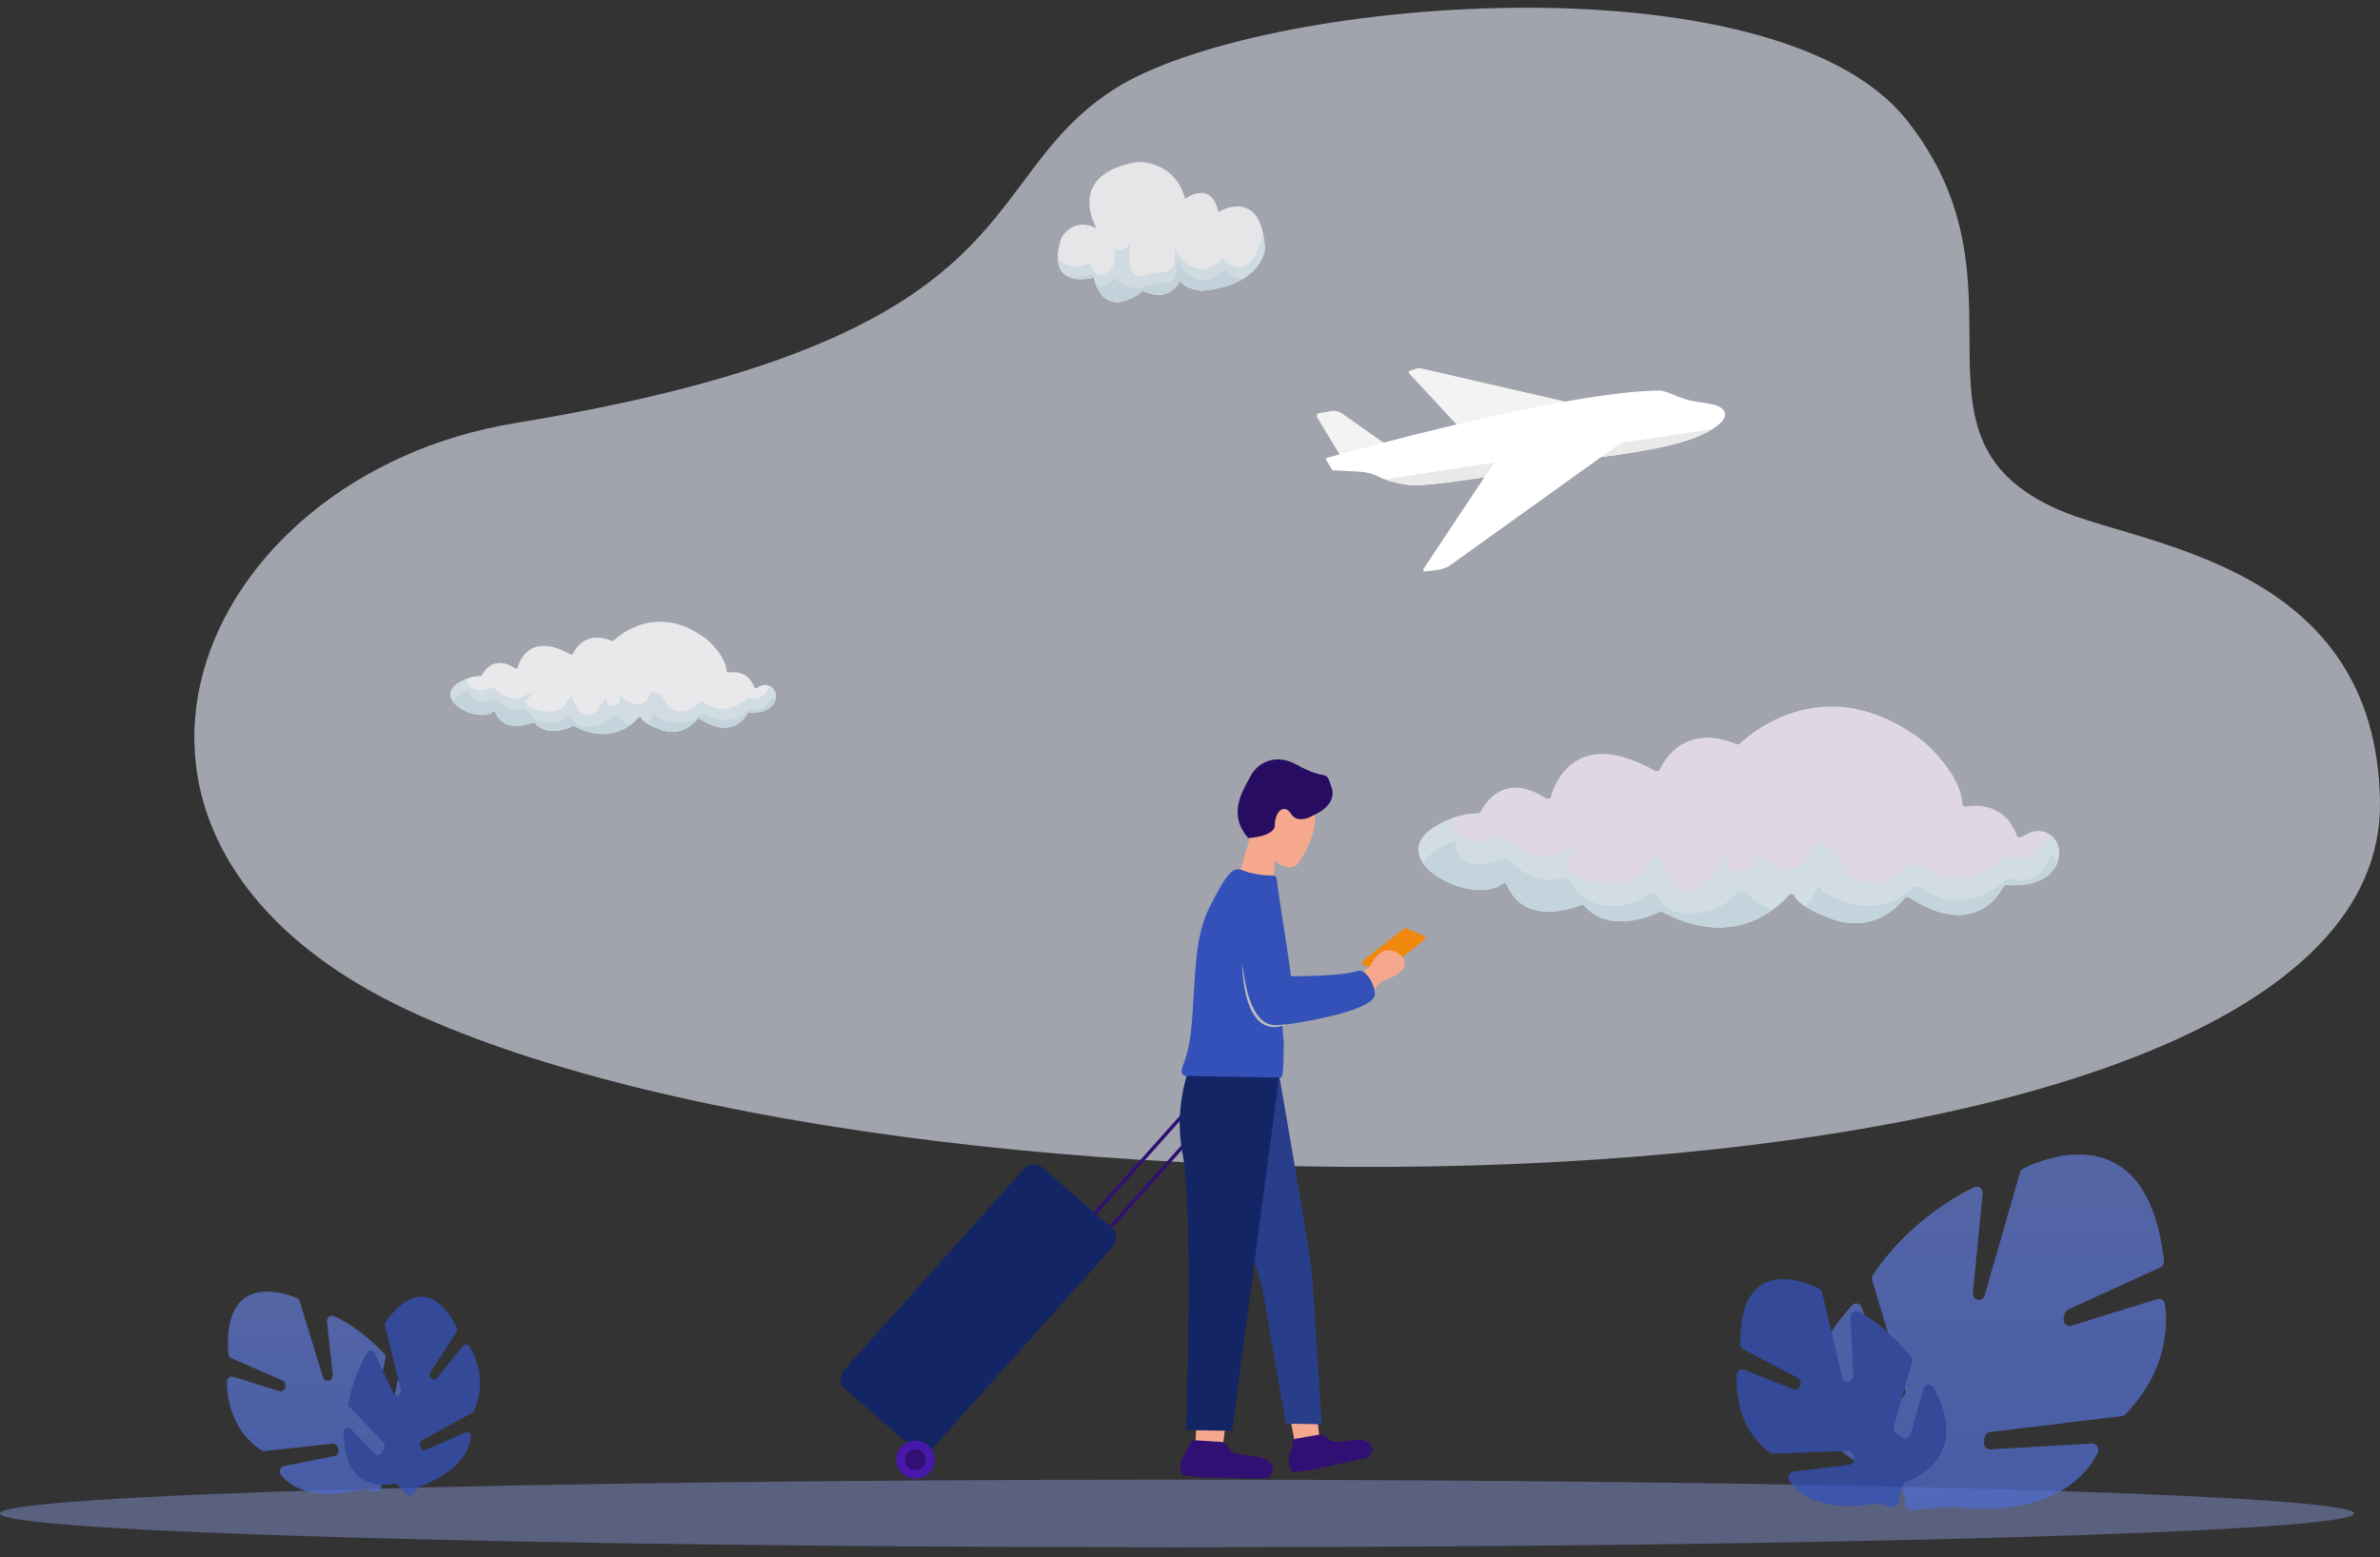 <svg width="136" height="89" viewBox="0 0 136 89" fill="none" xmlns="http://www.w3.org/2000/svg">
<rect x="0" y="0" width="136" height="89" fill="#333333" stroke="none"/>
<path opacity="0.38" d="M67.261 88.442C104.409 88.442 134.522 87.576 134.522 86.509C134.522 85.441 104.409 84.576 67.261 84.576C30.114 84.576 0 85.441 0 86.509C0 87.576 30.114 88.442 67.261 88.442Z" fill="#96ACFB"/>
<g style="mix-blend-mode:multiply" opacity="0.61">
<path d="M23.453 57.811C2.25 47.965 11.078 27.198 29.441 24.183C59.338 19.277 55.406 10.469 63.595 5.143C71.785 -0.183 101.422 -2.636 108.961 6.871C116.5 16.378 108.084 24.969 117.656 29.148C122.401 31.22 135.794 32.194 135.999 45.819C136.373 70.701 53.039 71.548 23.454 57.81L23.453 57.811Z" fill="#E7EBFA"/>
</g>
<path d="M92.912 23.756L81.302 21.077C81.172 21.036 81.033 21.037 80.903 21.079L80.555 21.191C80.493 21.212 80.473 21.295 80.519 21.345L83.735 24.803L92.912 23.756V23.756Z" fill="#F3F3F3"/>
<path d="M80.137 26.064L76.673 23.624C76.508 23.508 76.309 23.462 76.113 23.494L75.356 23.622C75.258 23.639 75.209 23.758 75.262 23.848L77.086 26.873L80.137 26.064V26.064Z" fill="#F3F3F3"/>
<path d="M97.87 24.517C97.623 24.671 97.297 24.836 96.872 25.008C95.122 25.717 91.315 26.144 91.315 26.144C91.315 26.144 82.11 27.905 80.556 27.726C79.933 27.655 79.464 27.525 79.125 27.396C78.995 27.346 78.885 27.297 78.792 27.251C78.46 27.085 78.104 26.989 77.741 26.964C77.057 26.919 76.332 26.892 76.165 26.88C76.146 26.879 76.13 26.868 76.12 26.852L75.769 26.275C75.747 26.239 75.765 26.19 75.804 26.179C76.912 25.867 89.398 22.379 94.844 22.321C94.844 22.321 95.081 22.321 95.66 22.578C96.053 22.753 96.463 22.876 96.881 22.95C97.558 23.07 98.222 23.084 98.508 23.475C98.643 23.659 98.639 24.037 97.869 24.518L97.87 24.517Z" fill="white"/>
<path d="M97.87 24.517C97.623 24.671 97.298 24.836 96.873 25.008C95.122 25.717 91.316 26.144 91.316 26.144C91.316 26.144 82.111 27.905 80.557 27.726C79.934 27.655 79.465 27.525 79.125 27.396L97.87 24.517Z" fill="#EAEAEA"/>
<path d="M85.416 26.389L92.632 25.305L82.935 32.264C82.694 32.437 82.419 32.545 82.131 32.581L81.43 32.665C81.353 32.675 81.302 32.581 81.347 32.512L85.416 26.389H85.416Z" fill="white"/>
<g opacity="0.73">
<path d="M72.285 14.166C72.285 14.166 72.271 14.719 71.781 15.306C71.61 15.51 71.381 15.719 71.074 15.911C70.545 16.239 69.787 16.514 68.697 16.622C68.697 16.622 67.609 16.505 67.446 16.037C67.446 16.037 66.88 17.381 65.314 16.622C65.314 16.622 63.254 18.403 62.548 16.045C62.531 15.986 62.514 15.925 62.498 15.862C62.498 15.862 62.49 15.864 62.474 15.868C62.301 15.913 61.24 16.16 60.724 15.585C60.563 15.406 60.456 15.146 60.444 14.776C60.435 14.464 60.494 14.071 60.649 13.581C60.649 13.581 61.356 12.353 62.661 13.055C62.661 13.055 60.812 9.957 64.999 9.255C64.999 9.255 67.119 9.138 67.718 11.36C67.718 11.36 69.24 10.249 69.62 12.12C69.62 12.12 71.625 10.875 72.167 13.284C72.211 13.482 72.246 13.706 72.269 13.957C72.275 14.024 72.28 14.095 72.285 14.167L72.285 14.166Z" fill="white"/>
<path d="M72.284 14.165C72.284 14.165 72.284 14.166 72.284 14.167C72.283 14.19 72.26 14.732 71.78 15.306C71.609 15.511 71.38 15.72 71.073 15.911C70.545 16.239 69.786 16.514 68.698 16.622C68.696 16.622 68.695 16.622 68.694 16.622C68.642 16.616 67.664 16.501 67.461 16.077C67.454 16.062 67.434 16.063 67.426 16.077C67.317 16.294 66.719 17.298 65.325 16.628C65.318 16.624 65.31 16.625 65.304 16.63C65.156 16.754 63.225 18.313 62.547 16.045C62.53 15.987 62.513 15.926 62.497 15.862C62.497 15.862 62.489 15.864 62.472 15.869C62.3 15.914 61.238 16.16 60.722 15.585C60.57 15.416 60.465 15.174 60.445 14.834C60.444 14.814 60.467 14.803 60.48 14.818C60.826 15.184 61.388 15.418 62.284 15.025C62.295 15.02 62.308 15.026 62.311 15.04C62.351 15.225 62.641 16.367 63.587 15.232C63.588 15.23 63.589 15.228 63.59 15.225C63.608 15.18 63.812 14.647 63.634 14.257C63.625 14.237 63.647 14.217 63.664 14.23C63.877 14.384 64.373 14.313 64.651 13.818C64.516 14.059 64.248 16.092 65.37 15.728C66.55 15.345 67.253 15.954 67.128 14.275C67.126 14.252 67.155 14.242 67.165 14.263C67.38 14.676 68.331 16.226 69.885 14.794C69.893 14.786 69.905 14.787 69.912 14.795C70.058 14.96 71.421 16.406 72.146 13.372C72.151 13.35 72.181 13.35 72.185 13.373C72.221 13.548 72.249 13.743 72.269 13.957C72.275 14.025 72.28 14.095 72.284 14.166V14.165Z" fill="#E0EEF4"/>
<path d="M62.416 15.657C62.416 15.657 62.433 15.749 62.474 15.868C62.301 15.913 61.239 16.16 60.724 15.585C61.078 15.876 61.615 16.016 62.416 15.657Z" fill="#CFE4EB"/>
<path d="M70.94 15.988C70.42 16.281 69.699 16.521 68.698 16.621C68.697 16.621 68.695 16.621 68.692 16.621C68.633 16.614 67.692 16.501 67.471 16.095C67.458 16.072 67.429 16.071 67.416 16.094C67.285 16.342 66.685 17.277 65.33 16.63C65.32 16.625 65.308 16.626 65.298 16.634C65.121 16.78 63.349 18.185 62.622 16.266C62.609 16.231 62.649 16.204 62.673 16.23C62.862 16.433 63.176 16.485 63.674 15.899C63.686 15.884 63.707 15.884 63.72 15.899C63.842 16.044 64.464 16.7 65.478 16.37C66.646 15.99 67.346 16.583 67.24 14.97C67.237 14.934 67.281 14.919 67.298 14.95C67.552 15.418 68.488 16.814 69.985 15.443C69.998 15.431 70.016 15.432 70.027 15.444C70.115 15.542 70.486 15.924 70.924 15.925C70.957 15.925 70.969 15.972 70.94 15.988H70.94Z" fill="#CFE4EB"/>
<path d="M72.285 14.166C72.285 14.166 72.271 14.719 71.781 15.306C71.96 15.004 72.127 14.569 72.269 13.956C72.276 14.024 72.281 14.094 72.285 14.166Z" fill="#E0EEF4"/>
</g>
<g opacity="0.76">
<path d="M117.589 49.242C117.361 49.942 116.604 50.596 115.086 50.601C114.949 50.601 114.805 50.596 114.656 50.586C114.578 50.581 114.506 50.617 114.476 50.675C114.449 50.728 114.41 50.799 114.359 50.882C113.95 51.547 112.729 52.98 110.242 51.916C109.887 51.765 109.508 51.563 109.101 51.301C109.019 51.248 108.899 51.263 108.841 51.335C108.788 51.402 108.714 51.489 108.619 51.588C108.034 52.202 106.676 53.25 104.686 52.523C103.988 52.267 103.505 52.029 103.173 51.816C102.907 51.645 102.737 51.491 102.631 51.357C102.586 51.299 102.551 51.245 102.527 51.194C102.474 51.088 102.299 51.07 102.216 51.164C102.214 51.165 102.213 51.168 102.211 51.169C102.004 51.403 101.689 51.717 101.27 52.018C100.048 52.896 97.938 53.678 94.995 52.131C94.938 52.102 94.865 52.099 94.808 52.127C94.311 52.365 91.939 53.377 90.548 51.781C90.498 51.723 90.403 51.702 90.324 51.734C89.695 51.983 87.073 52.858 86.115 50.581C86.11 50.571 86.104 50.559 86.096 50.549C86.058 50.501 85.988 50.474 85.917 50.484C85.223 50.581 81.833 50.613 81.443 49.185C81.326 48.76 81.477 48.205 82.044 47.483C82.066 47.455 82.089 47.427 82.112 47.398C82.336 47.125 82.616 46.931 82.922 46.795C83.41 46.577 83.965 46.505 84.457 46.488C84.526 46.486 84.587 46.45 84.613 46.398C84.628 46.368 84.647 46.332 84.67 46.291C84.987 45.719 86.105 44.172 88.333 45.631C88.435 45.697 88.588 45.655 88.617 45.551C88.876 44.645 90.118 41.556 94.573 44.057C94.668 44.11 94.799 44.077 94.841 43.989C95.134 43.363 96.333 41.355 99.216 42.532C99.288 42.561 99.377 42.547 99.43 42.497C100.097 41.866 104.443 38.139 109.937 42.398C109.939 42.399 109.942 42.401 109.944 42.404C110.037 42.484 112.065 44.245 112.139 45.965C112.142 46.053 112.244 46.117 112.352 46.099C112.934 46.004 114.567 45.92 115.253 47.764C115.29 47.863 115.441 47.899 115.538 47.832C115.838 47.623 116.425 47.321 117.01 47.627C117.085 47.666 117.16 47.715 117.234 47.775C117.614 48.084 117.773 48.679 117.589 49.244L117.589 49.242Z" fill="#F2E8F3"/>
<path d="M117.589 49.242C117.361 49.942 116.605 50.596 115.086 50.601C114.949 50.601 114.806 50.596 114.656 50.586C114.578 50.581 114.506 50.617 114.476 50.675C114.449 50.728 114.41 50.799 114.359 50.882C113.95 51.547 112.73 52.98 110.242 51.916C109.888 51.765 109.508 51.563 109.101 51.301C109.02 51.248 108.899 51.263 108.842 51.335C108.788 51.402 108.714 51.489 108.619 51.588C108.034 52.202 106.676 53.25 104.686 52.523C103.988 52.267 103.505 52.029 103.173 51.816C102.907 51.645 102.738 51.491 102.631 51.357C102.586 51.299 102.551 51.245 102.527 51.194C102.474 51.088 102.299 51.07 102.217 51.164C102.215 51.165 102.214 51.168 102.212 51.169C102.004 51.403 101.689 51.717 101.27 52.018C100.048 52.896 97.938 53.678 94.995 52.131C94.938 52.102 94.866 52.099 94.808 52.127C94.311 52.365 91.939 53.377 90.548 51.781C90.498 51.723 90.403 51.702 90.325 51.734C89.696 51.983 87.074 52.858 86.115 50.581C86.11 50.571 86.104 50.559 86.096 50.549C86.054 50.492 85.969 50.443 85.917 50.484C84.786 51.397 82.206 50.577 81.337 49.37C80.747 48.55 80.945 47.551 82.922 46.795C82.922 46.795 82.922 46.795 82.923 46.795C82.96 46.781 83.002 46.805 82.998 46.839C82.861 47.913 84.14 48.498 85.479 47.868C85.676 47.775 85.926 47.807 86.075 47.947C86.563 48.405 87.695 49.266 89.024 48.92C89.29 48.851 91.073 47.682 89.63 49.203C89.208 49.648 90.326 50.546 92.406 50.499C92.408 50.499 92.41 50.499 92.412 50.499C92.462 50.493 93.137 50.411 93.766 49.99C93.977 49.849 94.496 48.678 94.651 48.861C94.977 49.244 95.426 50.955 96.591 50.913C97.543 50.879 98.025 49.52 98.593 48.898C98.687 48.794 98.412 50.076 99.544 49.781C100.63 49.499 99.949 48.444 100.042 48.566C100.461 49.119 102.601 50.759 103.485 48.603C103.802 47.83 104.753 48.419 105.297 49.487C105.655 50.19 107.123 51.283 108.991 49.537C109.163 49.377 109.459 49.357 109.655 49.497C110.395 50.025 112.227 50.936 114.366 49.063C114.497 48.948 114.704 48.908 114.883 48.967C115.341 49.118 116.278 49.188 116.985 47.679C116.998 47.652 117.038 47.642 117.067 47.659C117.123 47.692 117.178 47.73 117.233 47.775C117.613 48.084 117.772 48.678 117.588 49.244L117.589 49.242Z" fill="#E0EEF4"/>
<path d="M101.272 52.017C100.05 52.895 97.939 53.676 94.997 52.13C94.94 52.1 94.868 52.098 94.81 52.126C94.313 52.364 91.941 53.376 90.55 51.78C90.5 51.722 90.405 51.701 90.326 51.733C89.697 51.982 87.075 52.857 86.117 50.58C86.112 50.569 86.106 50.558 86.098 50.547C86.06 50.5 85.99 50.473 85.919 50.483C84.788 51.396 82.208 50.576 81.339 49.368C81.368 49.307 81.403 49.245 81.445 49.184C81.719 48.781 82.271 48.389 83.193 48.05C82.984 49.172 84.292 49.799 85.662 49.156C85.86 49.063 86.11 49.095 86.258 49.234C86.746 49.692 87.878 50.553 89.207 50.207C89.474 50.138 89.807 50.479 89.814 50.491C90.107 50.999 90.51 51.834 92.593 51.786C92.593 51.786 93.295 51.714 93.949 51.277C94.16 51.137 94.546 50.975 94.654 51.179C95.061 51.952 95.61 52.242 96.775 52.2C97.726 52.166 98.603 51.771 99.171 51.149C99.265 51.046 99.405 50.995 99.546 50.995C99.703 50.995 99.86 51.059 99.953 51.182C100.127 51.412 100.654 51.8 101.272 52.018L101.272 52.017Z" fill="#CFE4EB"/>
<path d="M117.59 49.242C117.362 49.942 116.605 50.597 115.086 50.601C114.949 50.602 114.806 50.597 114.657 50.586C114.579 50.581 114.507 50.617 114.477 50.675C114.45 50.728 114.411 50.799 114.36 50.882C113.951 51.547 112.73 52.981 110.243 51.916C109.888 51.765 109.509 51.563 109.102 51.301C109.02 51.248 108.9 51.263 108.842 51.335C108.789 51.402 108.715 51.489 108.62 51.588C108.035 52.202 106.677 53.25 104.687 52.523C103.989 52.268 103.506 52.03 103.174 51.816C103.381 51.638 103.564 51.386 103.707 51.041C104.03 50.259 104.083 50.954 104.243 51.047C105.005 51.489 107.306 52.571 109.174 50.824C109.345 50.664 109.641 50.644 109.837 50.785C110.577 51.313 112.41 52.224 114.548 50.351C114.68 50.236 114.886 50.196 115.065 50.255C115.529 50.407 116.482 50.477 117.192 48.915C117.266 48.954 117.341 49.003 117.415 49.063C117.48 49.115 117.537 49.176 117.588 49.243L117.59 49.242Z" fill="#CFE4EB"/>
</g>
<g opacity="0.76">
<path d="M44.291 40.039C44.175 40.394 43.791 40.727 43.02 40.729C42.95 40.729 42.877 40.727 42.801 40.721C42.762 40.718 42.725 40.736 42.71 40.766C42.696 40.793 42.677 40.829 42.651 40.871C42.442 41.209 41.823 41.937 40.559 41.397C40.379 41.32 40.186 41.217 39.98 41.084C39.938 41.057 39.877 41.065 39.848 41.101C39.821 41.135 39.783 41.179 39.735 41.229C39.438 41.541 38.748 42.074 37.737 41.704C37.383 41.574 37.137 41.453 36.969 41.345C36.833 41.258 36.747 41.179 36.694 41.111C36.671 41.082 36.653 41.055 36.641 41.029C36.614 40.975 36.525 40.966 36.483 41.013C36.482 41.014 36.481 41.014 36.48 41.016C36.375 41.134 36.215 41.294 36.002 41.447C35.381 41.893 34.309 42.289 32.815 41.504C32.786 41.488 32.749 41.488 32.72 41.502C32.467 41.623 31.263 42.136 30.556 41.326C30.531 41.297 30.483 41.286 30.443 41.302C30.123 41.428 28.792 41.873 28.305 40.717C28.303 40.711 28.299 40.706 28.295 40.7C28.276 40.676 28.241 40.663 28.204 40.668C27.852 40.717 26.13 40.733 25.932 40.008C25.872 39.792 25.949 39.51 26.237 39.144C26.248 39.13 26.26 39.115 26.272 39.1C26.385 38.962 26.527 38.864 26.683 38.794C26.931 38.683 27.212 38.647 27.462 38.638C27.498 38.637 27.529 38.619 27.542 38.593C27.549 38.578 27.558 38.559 27.57 38.539C27.731 38.248 28.299 37.462 29.431 38.203C29.483 38.237 29.561 38.215 29.575 38.163C29.707 37.703 30.338 36.134 32.6 37.404C32.649 37.43 32.715 37.414 32.736 37.369C32.886 37.051 33.494 36.031 34.959 36.629C34.995 36.644 35.04 36.637 35.068 36.611C35.406 36.291 37.614 34.398 40.404 36.561C40.405 36.562 40.406 36.562 40.408 36.563C40.455 36.604 41.485 37.499 41.523 38.372C41.525 38.417 41.576 38.45 41.631 38.44C41.927 38.392 42.756 38.349 43.105 39.286C43.123 39.336 43.2 39.354 43.249 39.32C43.402 39.213 43.7 39.06 43.997 39.216C44.035 39.236 44.073 39.26 44.111 39.291C44.304 39.448 44.385 39.75 44.291 40.037L44.291 40.039Z" fill="white"/>
<path d="M44.292 40.039C44.176 40.395 43.792 40.727 43.02 40.729C42.951 40.729 42.877 40.727 42.802 40.721C42.763 40.718 42.726 40.736 42.71 40.766C42.697 40.793 42.677 40.829 42.651 40.871C42.443 41.209 41.823 41.937 40.56 41.397C40.38 41.32 40.187 41.217 39.98 41.084C39.939 41.057 39.878 41.065 39.849 41.101C39.821 41.135 39.784 41.18 39.736 41.23C39.438 41.541 38.748 42.074 37.738 41.704C37.383 41.574 37.138 41.453 36.969 41.345C36.834 41.258 36.748 41.18 36.694 41.111C36.671 41.082 36.654 41.055 36.641 41.029C36.614 40.975 36.526 40.966 36.484 41.013C36.483 41.014 36.482 41.015 36.481 41.016C36.376 41.135 36.216 41.294 36.002 41.447C35.382 41.893 34.31 42.289 32.816 41.504C32.787 41.489 32.75 41.488 32.721 41.502C32.468 41.623 31.264 42.137 30.557 41.326C30.531 41.297 30.483 41.286 30.444 41.302C30.124 41.429 28.792 41.873 28.305 40.717C28.303 40.711 28.3 40.706 28.296 40.7C28.274 40.672 28.231 40.646 28.205 40.668C27.63 41.131 26.32 40.715 25.879 40.102C25.579 39.685 25.68 39.178 26.684 38.794C26.703 38.787 26.724 38.799 26.722 38.816C26.652 39.362 27.302 39.658 27.982 39.339C28.083 39.291 28.209 39.308 28.285 39.379C28.533 39.611 29.108 40.048 29.782 39.873C29.918 39.838 30.823 39.245 30.091 40.017C29.877 40.243 30.444 40.699 31.501 40.675C31.502 40.675 31.503 40.675 31.504 40.675C31.529 40.672 31.871 40.63 32.191 40.417C32.299 40.345 32.562 39.75 32.641 39.843C32.807 40.037 33.035 40.907 33.626 40.886C34.109 40.868 34.354 40.178 34.643 39.862C34.691 39.809 34.551 40.46 35.126 40.31C35.677 40.167 35.332 39.631 35.379 39.694C35.591 39.975 36.678 40.807 37.127 39.712C37.288 39.32 37.771 39.619 38.047 40.161C38.229 40.518 38.975 41.074 39.924 40.186C40.011 40.105 40.162 40.095 40.261 40.166C40.637 40.434 41.568 40.897 42.654 39.946C42.721 39.887 42.826 39.867 42.917 39.897C43.15 39.974 43.626 40.009 43.985 39.243C43.991 39.229 44.011 39.224 44.026 39.233C44.054 39.249 44.083 39.269 44.111 39.292C44.304 39.449 44.385 39.751 44.291 40.038L44.292 40.039Z" fill="#E0EEF4"/>
<path d="M36.003 41.448C35.382 41.894 34.31 42.291 32.816 41.505C32.787 41.49 32.75 41.489 32.721 41.504C32.468 41.624 31.264 42.138 30.557 41.328C30.532 41.298 30.483 41.288 30.444 41.303C30.124 41.43 28.792 41.875 28.306 40.718C28.304 40.713 28.3 40.707 28.296 40.702C28.277 40.677 28.241 40.664 28.205 40.669C27.63 41.133 26.32 40.716 25.879 40.103C25.894 40.072 25.912 40.04 25.933 40.01C26.072 39.805 26.352 39.606 26.821 39.433C26.714 40.003 27.379 40.322 28.075 39.995C28.175 39.947 28.302 39.964 28.377 40.035C28.625 40.267 29.2 40.704 29.875 40.529C30.01 40.494 30.179 40.667 30.183 40.673C30.332 40.931 30.537 41.355 31.594 41.331C31.594 41.331 31.951 41.295 32.284 41.073C32.391 41.001 32.587 40.919 32.641 41.023C32.849 41.415 33.127 41.562 33.719 41.541C34.202 41.524 34.647 41.323 34.935 41.007C34.983 40.954 35.054 40.929 35.126 40.929C35.206 40.929 35.285 40.961 35.333 41.024C35.422 41.141 35.689 41.338 36.003 41.449L36.003 41.448Z" fill="#CFE4EB"/>
<path d="M44.292 40.039C44.176 40.394 43.792 40.727 43.021 40.729C42.951 40.729 42.878 40.726 42.802 40.721C42.763 40.718 42.726 40.736 42.711 40.766C42.697 40.793 42.678 40.829 42.651 40.871C42.443 41.209 41.824 41.937 40.56 41.397C40.38 41.32 40.187 41.217 39.981 41.084C39.939 41.057 39.878 41.065 39.849 41.101C39.822 41.135 39.784 41.179 39.736 41.229C39.439 41.541 38.749 42.074 37.738 41.704C37.384 41.574 37.138 41.453 36.97 41.345C37.075 41.254 37.168 41.126 37.24 40.951C37.404 40.554 37.431 40.907 37.513 40.954C37.9 41.178 39.068 41.728 40.017 40.841C40.104 40.759 40.254 40.749 40.353 40.82C40.729 41.089 41.66 41.551 42.747 40.6C42.814 40.542 42.918 40.521 43.009 40.552C43.245 40.629 43.729 40.664 44.09 39.871C44.127 39.891 44.166 39.916 44.203 39.946C44.236 39.973 44.266 40.004 44.291 40.038L44.292 40.039Z" fill="#CFE4EB"/>
</g>
<g opacity="0.76">
<path d="M21.77 85.035L21.967 84.108C21.987 84.011 22.05 83.931 22.135 83.892C22.768 83.608 25.337 82.204 23.228 78.884C23.086 78.662 22.765 78.725 22.71 78.989L22.198 81.397C22.156 81.597 21.947 81.698 21.78 81.599L21.444 81.4C21.331 81.333 21.274 81.195 21.302 81.061L22.026 77.653C22.049 77.548 22.019 77.438 21.947 77.363C21.575 76.976 20.36 75.773 19.078 75.23C18.876 75.145 18.662 75.322 18.687 75.554L19.012 78.583C19.033 78.779 18.88 78.945 18.698 78.925C18.585 78.913 18.49 78.831 18.454 78.715L17.126 74.381C17.099 74.293 17.036 74.222 16.955 74.189C16.23 73.891 12.711 72.682 13.046 77.373C13.054 77.49 13.124 77.593 13.225 77.637L16.133 78.904C16.266 78.962 16.339 79.118 16.303 79.268L16.296 79.298C16.255 79.466 16.093 79.565 15.938 79.516L13.334 78.698C13.15 78.64 12.965 78.789 12.967 78.995C12.972 79.831 13.187 81.758 14.945 82.901C14.997 82.936 15.06 82.95 15.121 82.943L18.994 82.516C19.118 82.502 19.235 82.576 19.286 82.698L19.327 82.797C19.403 82.98 19.299 83.19 19.117 83.226L16.224 83.803C16.007 83.847 15.914 84.126 16.057 84.307C16.534 84.906 17.788 85.859 20.699 85.123C20.742 85.112 20.786 85.112 20.829 85.122L21.427 85.269C21.581 85.307 21.735 85.203 21.771 85.037L21.77 85.035Z" fill="url(#paint0_linear_4_1110)"/>
<path d="M23.243 85.427L22.717 84.878C22.662 84.821 22.585 84.795 22.51 84.81C21.951 84.919 19.577 85.188 19.652 81.859C19.657 81.635 19.907 81.524 20.056 81.68L21.421 83.106C21.535 83.224 21.722 83.193 21.796 83.043L21.947 82.742C21.997 82.641 21.979 82.517 21.903 82.438L19.972 80.42C19.912 80.358 19.887 80.267 19.905 80.18C20.001 79.731 20.342 78.306 21.005 77.308C21.11 77.15 21.332 77.17 21.412 77.343L22.456 79.605C22.524 79.752 22.7 79.793 22.818 79.691C22.891 79.628 22.924 79.524 22.899 79.427L22.006 75.771C21.988 75.696 22.002 75.617 22.045 75.555C22.424 74.997 24.363 72.451 26.096 75.874C26.14 75.96 26.134 76.065 26.082 76.144L24.592 78.434C24.524 78.539 24.538 78.682 24.626 78.769L24.644 78.786C24.743 78.884 24.897 78.874 24.985 78.765L26.451 76.935C26.555 76.806 26.745 76.819 26.831 76.963C27.177 77.546 27.835 78.99 27.093 80.637C27.071 80.686 27.033 80.726 26.988 80.751L24.117 82.331C24.025 82.381 23.974 82.489 23.99 82.599L24.003 82.688C24.027 82.851 24.187 82.947 24.329 82.884L26.581 81.883C26.75 81.808 26.933 81.958 26.908 82.153C26.828 82.801 26.356 84.07 24.024 84.969C23.989 84.983 23.958 85.004 23.933 85.032L23.579 85.423C23.488 85.524 23.337 85.527 23.243 85.428V85.427Z" fill="url(#paint1_linear_4_1110)"/>
</g>
<g opacity="0.76">
<path d="M108.889 86.005L108.726 84.928C108.704 84.786 108.609 84.671 108.481 84.632C107.113 84.215 99.693 81.563 105.82 74.621C106 74.417 106.318 74.494 106.398 74.761L107.897 79.762C107.956 79.957 108.149 80.063 108.33 80.001L108.633 79.896C108.814 79.833 108.913 79.625 108.855 79.43L106.986 73.196C106.953 73.087 106.969 72.967 107.03 72.873C107.453 72.215 109.305 69.581 112.807 67.857C113.05 67.738 113.321 67.947 113.294 68.232L112.739 73.896C112.72 74.093 112.848 74.271 113.03 74.301C113.198 74.328 113.36 74.219 113.41 74.044L115.427 67.021C115.456 66.921 115.522 66.84 115.61 66.795C116.61 66.293 122.712 63.6 123.654 72.058C123.673 72.222 123.589 72.38 123.448 72.445L118.17 74.86C118.065 74.908 117.989 75.009 117.967 75.129L117.926 75.353C117.875 75.626 118.111 75.858 118.359 75.781L123.278 74.254C123.478 74.191 123.683 74.333 123.714 74.554C123.855 75.57 123.942 78.299 121.448 80.844C121.394 80.9 121.324 80.935 121.25 80.944L113.704 81.857C113.543 81.876 113.418 82.013 113.4 82.185L113.375 82.439C113.353 82.665 113.524 82.86 113.736 82.848L119.54 82.508C119.807 82.493 119.988 82.796 119.863 83.05C119.274 84.24 117.322 86.806 111.596 86.119C111.575 86.116 111.553 86.116 111.532 86.118L109.255 86.314C109.077 86.329 108.917 86.194 108.888 86.004L108.889 86.005Z" fill="url(#paint2_linear_4_1110)"/>
<path d="M108.46 85.921L108.741 84.921C108.77 84.816 108.844 84.733 108.94 84.698C109.652 84.438 112.564 83.109 110.486 79.303C110.347 79.048 109.991 79.092 109.912 79.376L109.183 81.971C109.122 82.187 108.887 82.28 108.71 82.158L108.356 81.913C108.238 81.832 108.184 81.675 108.225 81.53L109.256 77.858C109.287 77.745 109.262 77.622 109.189 77.534C108.809 77.08 107.562 75.665 106.197 74.967C105.983 74.857 105.736 75.033 105.747 75.289L105.89 78.632C105.899 78.848 105.721 79.017 105.523 78.981C105.4 78.959 105.301 78.861 105.27 78.731L104.119 73.878C104.096 73.779 104.032 73.697 103.946 73.654C103.172 73.27 99.405 71.661 99.443 76.824C99.444 76.953 99.512 77.071 99.62 77.128L102.716 78.75C102.858 78.825 102.927 79.001 102.876 79.162L102.866 79.194C102.81 79.375 102.626 79.471 102.458 79.404L99.665 78.297C99.468 78.219 99.255 78.367 99.242 78.593C99.189 79.508 99.29 81.635 101.134 83.03C101.19 83.072 101.257 83.093 101.325 83.09L105.596 82.936C105.732 82.931 105.855 83.02 105.903 83.159L105.941 83.271C106.011 83.476 105.883 83.698 105.681 83.724L102.473 84.121C102.232 84.15 102.11 84.449 102.255 84.659C102.735 85.354 104.041 86.499 107.28 85.928C107.327 85.92 107.376 85.924 107.422 85.938L108.066 86.147C108.233 86.201 108.409 86.1 108.459 85.921H108.46Z" fill="url(#paint3_linear_4_1110)"/>
</g>
<path d="M62.713 71.129L70.246 62.703L69.2 61.788L61.667 70.214L62.713 71.129ZM69.965 62.719L62.696 70.85L61.949 70.196L69.217 62.066L69.965 62.719Z" fill="#301073"/>
<path d="M59.576 66.737L63.542 70.207C63.85 70.477 63.879 70.942 63.606 71.246L53.293 82.782C53.021 83.087 52.55 83.116 52.242 82.846L48.277 79.377C47.969 79.107 47.94 78.642 48.212 78.337L58.526 66.801C58.798 66.497 59.268 66.468 59.576 66.737Z" fill="#132565"/>
<path d="M51.712 84.344C51.205 84.016 51.063 83.344 51.394 82.842C51.726 82.341 52.406 82.2 52.913 82.528C53.42 82.856 53.562 83.529 53.23 84.031C52.899 84.532 52.219 84.673 51.712 84.344Z" fill="#4718A9"/>
<path d="M51.716 83.45C51.708 83.123 51.97 82.852 52.3 82.845C52.631 82.837 52.905 83.096 52.912 83.423C52.92 83.75 52.658 84.021 52.328 84.028C51.997 84.036 51.723 83.777 51.716 83.45Z" fill="#301073"/>
<path d="M80.363 53.072L81.351 53.485C81.456 53.529 81.475 53.668 81.386 53.737L79.063 55.552C79.02 55.586 78.962 55.593 78.912 55.572L77.924 55.159C77.82 55.115 77.801 54.977 77.89 54.907L80.213 53.092C80.255 53.059 80.313 53.051 80.363 53.072Z" fill="#F0880D"/>
<path d="M73.724 81.06L73.979 82.384L75.418 82.376L75.209 80.463L73.724 81.06Z" fill="#F5A88E"/>
<path d="M68.373 81.208L68.302 82.674L69.828 83.029L70.1 80.95L68.373 81.208Z" fill="#F5A88E"/>
<path d="M70.404 62.066L71.683 69.687C71.747 69.795 71.202 70.249 71.176 70.371L72.118 73.572L73.483 81.372L75.527 81.415L74.99 73.07C75.077 72.766 72.909 60.383 72.909 60.383L70.404 62.066Z" fill="#293E8B"/>
<path d="M75.65 82.023C75.598 81.999 75.542 81.983 75.485 81.989L74.066 82.23C73.782 82.25 73.881 82.775 73.74 83.02C73.536 83.371 73.673 84.191 73.994 84.153C75.32 83.993 75.69 83.859 78.108 83.327C78.388 83.266 78.735 82.555 77.901 82.33C77.65 82.262 76.966 82.338 76.773 82.379C76.694 82.396 76.297 82.405 76.216 82.396C75.893 82.36 75.884 82.131 75.65 82.023Z" fill="#301173"/>
<path d="M70.718 50.249L71.389 48.021C71.389 48.021 71.045 43.708 73.865 44.963C76.152 45.981 74.802 48.425 74.21 49.312C74.068 49.525 73.806 49.628 73.556 49.566C73.272 49.494 72.933 49.364 72.847 49.139L72.772 50.38L70.718 50.249Z" fill="#F5A88E"/>
<path d="M68.577 59.561C68.577 59.561 66.906 62.435 67.57 65.902C68.235 69.369 67.767 81.742 67.767 81.742L70.405 81.788L73.361 59.527L68.577 59.561Z" fill="#132565"/>
<path d="M70.001 82.504C69.952 82.465 69.897 82.433 69.835 82.425L68.265 82.322C67.958 82.271 67.928 82.854 67.714 83.078C67.407 83.399 67.34 84.305 67.691 84.346C69.141 84.512 69.569 84.463 72.275 84.511C72.588 84.517 73.141 83.85 72.314 83.4C72.064 83.264 71.318 83.172 71.103 83.166C71.014 83.164 70.59 83.073 70.507 83.043C70.172 82.922 70.222 82.677 70.001 82.504Z" fill="#301173"/>
<path d="M76.966 56.329L78.317 55.197C78.317 55.197 78.845 53.913 79.801 54.442C80.757 54.971 80.188 55.721 78.973 56.076L77.68 57.379L76.966 56.329Z" fill="#F5A88E"/>
<path d="M67.761 61.501C67.635 61.498 67.531 61.4 67.523 61.275C67.498 60.863 67.968 60.548 68.125 58.172C68.344 54.873 68.333 53.288 69.248 51.6C69.629 50.895 70.049 50.019 70.484 49.761C70.628 49.675 70.805 49.664 70.959 49.73C71.13 49.804 71.419 49.901 71.874 49.979C72.215 50.037 72.514 50.044 72.712 50.04C72.852 50.037 72.951 50.138 72.964 50.276C73.06 51.245 73.575 54.218 73.769 55.799C73.769 55.799 76.591 55.826 77.552 55.503C77.694 55.455 77.849 55.484 77.961 55.582C78.185 55.778 78.506 56.163 78.567 56.791C78.655 57.694 74.863 58.38 73.494 58.562C73.374 58.578 73.272 58.59 73.194 58.599C71.483 58.774 71.247 55.747 71.114 55.025C71.114 55.025 73.547 55.806 73.341 60.527C73.335 60.657 73.332 61.594 73.201 61.597L67.761 61.501Z" fill="#3451B9"/>
<path d="M73.492 58.54C73.463 58.554 73.417 58.576 73.356 58.601C72.812 58.81 71.137 59.119 70.969 55.021C71.101 55.743 71.337 58.771 73.047 58.595C73.126 58.587 73.228 58.575 73.348 58.559C73.393 58.553 73.441 58.546 73.492 58.54Z" fill="#BDBDBD"/>
<path d="M76.097 45.035C75.708 43.834 75.956 44.745 74.084 43.704C72.949 43.073 71.904 43.521 71.452 44.377C71 45.233 70.128 46.52 71.328 47.905C71.328 47.905 72.867 47.824 72.848 47.155C72.83 46.517 73.339 45.814 73.798 46.549C74.054 46.958 74.626 46.858 75.046 46.605C75.046 46.605 76.43 46.066 76.097 45.035Z" fill="#270C62"/>
<defs>
<linearGradient id="paint0_linear_4_1110" x1="18.506" y1="73.828" x2="18.506" y2="85.39" gradientUnits="userSpaceOnUse">
<stop stop-color="#5F76C9"/>
<stop offset="1" stop-color="#4F6ACC"/>
</linearGradient>
<linearGradient id="paint1_linear_4_1110" x1="23.541" y1="74.121" x2="23.541" y2="85.501" gradientUnits="userSpaceOnUse">
<stop stop-color="#3451B9"/>
<stop offset="1" stop-color="#3451B9"/>
</linearGradient>
<linearGradient id="paint2_linear_4_1110" x1="113.601" y1="65.992" x2="113.601" y2="86.315" gradientUnits="userSpaceOnUse">
<stop stop-color="#5F76C9"/>
<stop offset="1" stop-color="#4F6ACC"/>
</linearGradient>
<linearGradient id="paint3_linear_4_1110" x1="105.227" y1="73.114" x2="105.227" y2="86.162" gradientUnits="userSpaceOnUse">
<stop stop-color="#3451B9"/>
<stop offset="1" stop-color="#3451B9"/>
</linearGradient>
</defs>
</svg>
